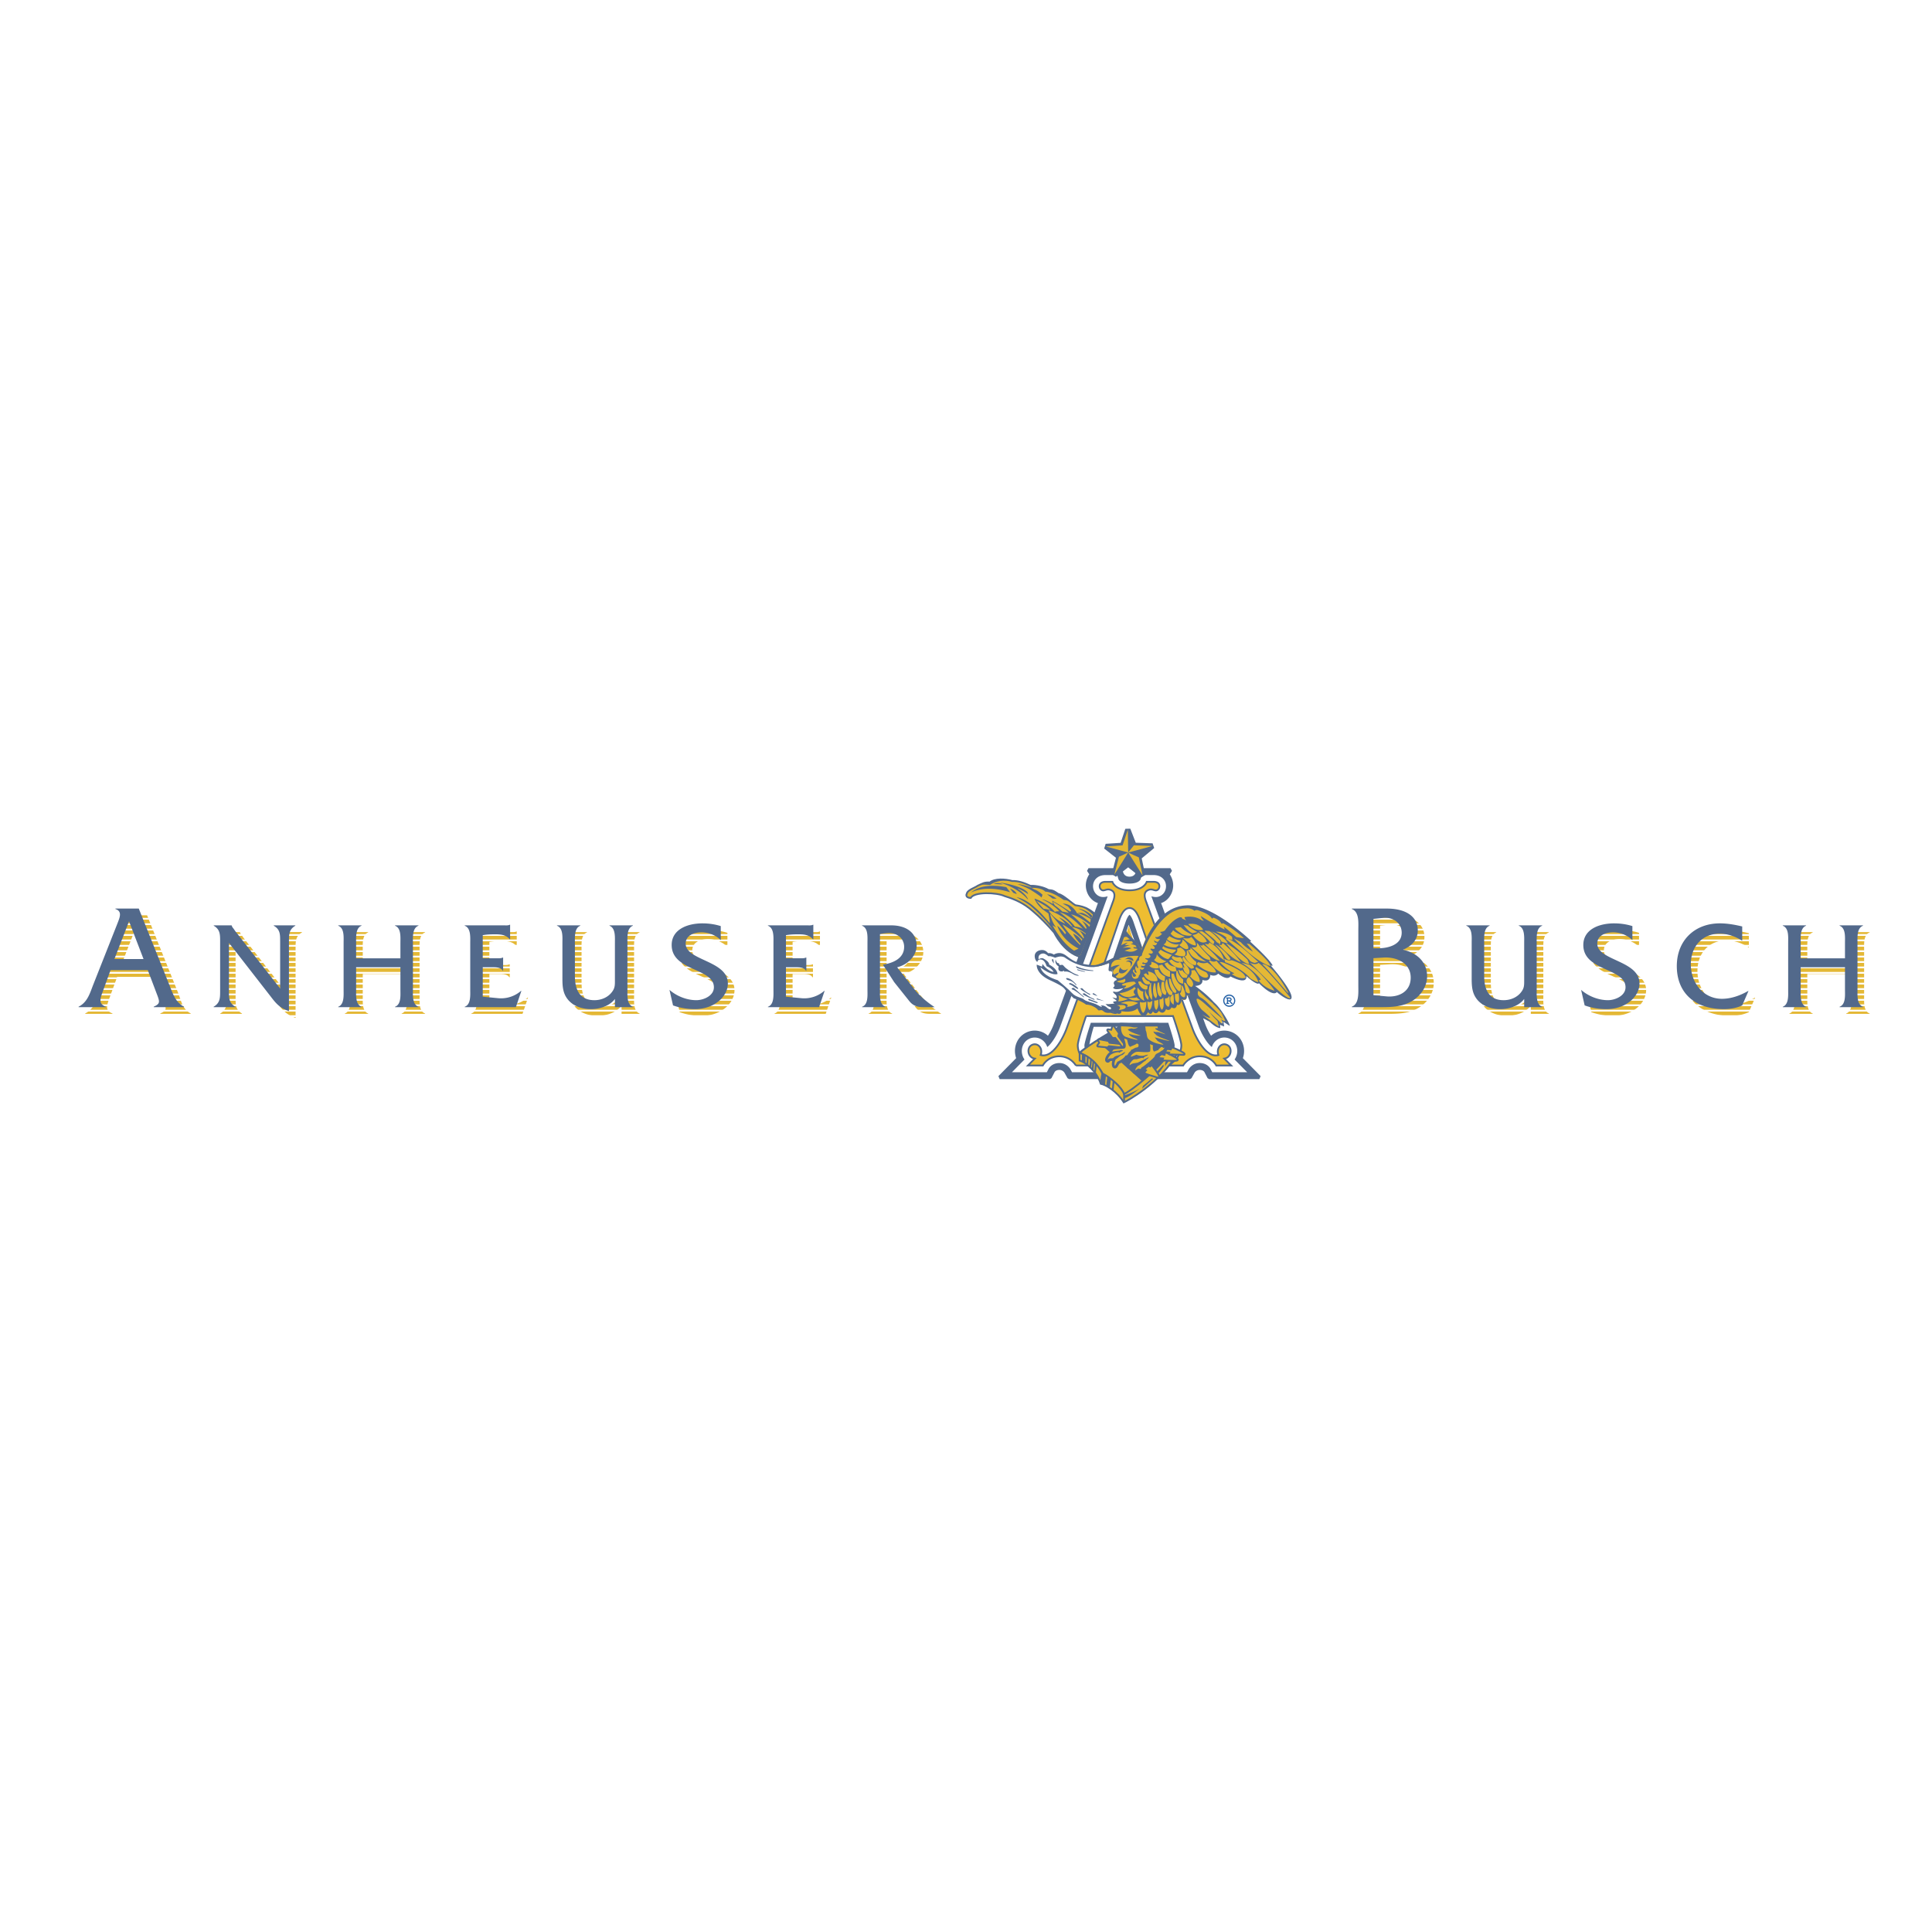 <svg xmlns="http://www.w3.org/2000/svg" width="2500" height="2500" viewBox="0 0 192.756 192.756"><path fill-rule="evenodd" clip-rule="evenodd" fill="#fff" d="M0 0h192.756v192.756H0V0z"/><path d="M11.691 97.461l-.768 2.109c-.31.836-.414 1.27.295 1.539v.045H8.504v-.045c.855-.434 1.107-1.271 1.431-2.123l2.464-6.233c.207-.537.487-1.165-.221-1.39v-.045h2.497l3.068 7.667c.34.852.44 1.689 1.281 2.123v.045H16v-.045c.723-.328.604-.492.207-1.539l-.796-2.109h-3.72v.001zm1.844-4.872l-1.46 3.768h2.907l-1.447-3.768zM23.505 99.541c0 .695-.012 1.191.637 1.576v.037h-2.167v-.037c.648-.385.648-.881.648-1.576v-4.947c0-.694 0-1.191-.637-1.563v-.037h1.953v.012a.764.764 0 0 0 .184.31l.171.248 4.481 5.73v-4.701c0-.694-.153-1.191-.802-1.563v-.037h2.154v.037c-.637.372-.637.869-.637 1.563v6.957c-.868-.297-1.249-.707-1.787-1.414l-4.199-5.394v4.799h.001zM36.193 97.174v2.244c0 .559-.073 1.463.539 1.699v.037h-2.326v-.037c.612-.236.538-1.141.538-1.699V94.73c0-.558.087-1.463-.538-1.699v-.037h2.326v.037c-.612.236-.539 1.141-.539 1.711v1.539h4.419v-1.539c0-.57.086-1.476-.538-1.711v-.037h2.338v.037c-.624.236-.551 1.141-.551 1.699v4.688c0 .559-.073 1.463.551 1.699v.037h-2.338v-.037c.625-.236.538-1.141.538-1.699v-2.244h-4.419zM48.825 100.111l1.556.15a3.027 3.027 0 0 0 2.265-.732h.036l-.551 1.625h-5.104v-.037c.624-.223.551-1.141.551-1.699v-4.675c0-.57.073-1.476-.551-1.711v-.037h3.917c.208 0 .417.025.575-.062h.037v1.451h-.037c-.379-.447-.882-.496-1.444-.496-.429 0-.858.013-1.25.086v2.308h1.457c.196 0 .392 0 .539-.074h.036v1.314h-.036c-.196-.361-.71-.348-1.089-.348h-.907v2.937zM62.013 100.336c-.539.719-1.543 1.018-2.399 1.018-.808 0-1.665-.262-2.215-.869-.649-.719-.625-1.549-.625-2.443V94.73c0-.558.085-1.463-.539-1.699v-.037h2.326v.037c-.612.236-.539 1.141-.539 1.699v3.311c0 1.65.686 2.418 1.947 2.418.686 0 1.383-.285 1.787-.867.27-.373.257-.682.257-1.129V94.73c0-.558.073-1.463-.539-1.699v-.037H63.8l.012.037c-.625.236-.55 1.141-.55 1.711v4.675c0 .559-.074 1.463.55 1.699v.037h-1.799v-.817zM72.572 94.47c-.477-.496-1.236-.781-1.921-.781-.698 0-1.579.273-1.579 1.129 0 1.699 4.21 1.675 4.21 3.968 0 1.326-1.371 2.568-3.28 2.568a6.27 6.27 0 0 1-2.191-.373l-.355-1.549c.723.631 1.727 1.027 2.681 1.027.698 0 1.751-.422 1.751-1.289 0-1.936-4.211-1.588-4.211-4.216 0-1.563 1.58-2.159 3.073-2.159.612 0 1.237.087 1.824.273v1.402h-.002zM79.077 100.111l1.554.15a3.025 3.025 0 0 0 2.265-.732h.037l-.551 1.625h-5.105v-.037c.624-.223.551-1.141.551-1.699v-4.675c0-.57.073-1.476-.551-1.711v-.037h3.917c.208 0 .416.025.576-.062h.037v1.451h-.037c-.38-.447-.881-.496-1.446-.496-.427 0-.855.013-1.247.086v2.308h1.457c.196 0 .392 0 .538-.074h.038v1.314h-.038c-.196-.361-.71-.348-1.09-.348h-.905v2.937zM89.583 92.994c1.64 0 2.534.868 2.534 1.997 0 1.091-.942 1.947-1.946 2.183l1.763 2.244c.514.645 1.285 1.289 1.982 1.736h-1.125c-.649 0-1.053-.162-1.42-.621l-1.494-1.871-1.126-1.748c.979-.15 2.118-.608 2.118-1.775 0-.893-.759-1.414-1.579-1.376a6.223 6.223 0 0 0-.833.099v5.556c0 .57-.074 1.477.551 1.699v.037H86.67v-.037c.625-.223.539-1.141.539-1.699v-4.675c0-.57.086-1.476-.539-1.711v-.037h2.913v-.001zM136.184 93.412c0-.672.104-1.764-.648-2.048v-.045h3.496c1.947 0 3.084.838 3.084 2.167 0 1.001-.635 1.569-1.475 1.943 1.326.284 2.404 1.181 2.404 2.645 0 1.152-.781 2.139-1.771 2.617-1.033.508-2.197.463-3.305.463h-2.434v-.045c.736-.283.648-1.375.648-2.062v-5.635h.001zm2.789 6.666c1.209.119 2.434-.449 2.434-1.869 0-1.449-1.387-2.076-2.686-2.002l-1.031.059v3.693l1.283.119zm-.797-4.798c.959 0 2.33-.328 2.33-1.554 0-1.031-.943-1.569-1.828-1.48l-.988.104v2.93h.486zM152.73 100.336c-.539.719-1.543 1.018-2.398 1.018-.809 0-1.666-.262-2.217-.869-.648-.719-.625-1.549-.625-2.443V94.73c0-.558.086-1.463-.537-1.699v-.037h2.324v.037c-.611.236-.537 1.141-.537 1.699v3.311c0 1.65.686 2.418 1.945 2.418.688 0 1.385-.285 1.787-.867.27-.373.258-.682.258-1.129V94.73c0-.558.074-1.463-.539-1.699v-.037h2.326l.012.037c-.623.236-.551 1.141-.551 1.711v4.675c0 .559-.072 1.463.551 1.699v.037h-1.799v-.817zM163.525 94.47c-.479-.496-1.236-.781-1.922-.781-.699 0-1.58.273-1.58 1.129 0 1.699 4.211 1.675 4.211 3.968 0 1.326-1.371 2.568-3.281 2.568a6.263 6.263 0 0 1-2.189-.373l-.355-1.549c.723.631 1.727 1.027 2.68 1.027.699 0 1.752-.422 1.752-1.289 0-1.936-4.211-1.588-4.211-4.216 0-1.563 1.578-2.159 3.072-2.159.611 0 1.236.087 1.824.273v1.402h-.001zM174.484 94.532c-.674-.434-1.457-.707-2.264-.707-1.689 0-2.865 1.253-2.865 3.05 0 1.824 1.225 3.449 3.109 3.449.918 0 1.836-.336 2.607-.783h.037l-.625 1.439c-.574.273-1.211.373-1.848.373-2.891 0-4.678-1.639-4.678-4.291 0-2.568 1.787-4.267 4.299-4.267.746 0 1.504.136 2.227.311v1.426h.001zM180.316 97.174v2.244c0 .559-.072 1.463.539 1.699v.037h-2.326v-.037c.611-.236.539-1.141.539-1.699V94.73c0-.558.086-1.463-.539-1.699v-.037h2.326v.037c-.611.236-.539 1.141-.539 1.711v1.539h4.42v-1.539c0-.57.086-1.476-.539-1.711v-.037h2.338v.037c-.623.236-.551 1.141-.551 1.699v4.688c0 .559-.072 1.463.551 1.699v.037h-2.338v-.037c.625-.236.539-1.141.539-1.699v-2.244h-4.42z" fill-rule="evenodd" clip-rule="evenodd" fill="#e4b835"/><path d="M2.834 91.664h187.087m-187.087.539h187.087m-187.087.54h187.087m-187.087.539h187.087m-187.087.54h187.087m-187.087.539h187.087M2.834 94.9h187.087m-187.087.539h187.087m-187.087.54h187.087m-187.087.539h187.087m-187.087.539h187.087m-187.087.541h187.087m-187.087.537h187.087m-187.087.541h187.087m-187.087.539h187.087m-187.087.539h187.087m-187.087.539h187.087m-187.087.539h187.087m-187.087.545h187.087" fill="none" stroke="#fff" stroke-width=".176" stroke-miterlimit="2.613"/><path d="M11.029 96.791l-.767 2.107c-.31.838-.414 1.271.295 1.541v.045H7.842v-.045c.855-.434 1.106-1.271 1.431-2.123l2.464-6.233c.206-.539.487-1.166-.222-1.39v-.045h2.332l3.068 7.668c.339.852.605 1.689 1.446 2.123v.045h-3.025v-.045c.722-.33.605-.494.207-1.541l-.797-2.107h-3.717zm1.845-4.873l-1.46 3.768h2.907l-1.447-3.768zM22.843 98.871c0 .695-.013 1.191.637 1.574v.039h-2.167v-.039c.649-.383.649-.879.649-1.574v-4.948c0-.694 0-1.19-.637-1.562v-.038h1.788v.013c.049.148.098.21.184.31l.171.248 4.481 5.729v-4.7c0-.694.012-1.19-.638-1.562v-.038h2.155v.038c-.637.372-.637.869-.637 1.562v6.958c-.869-.297-1.249-.707-1.787-1.414l-4.199-5.395v4.799zM35.531 96.503v2.245c0 .559-.074 1.463.539 1.697v.039h-2.326v-.039c.612-.234.538-1.139.538-1.697V94.06c0-.559.086-1.464-.538-1.699v-.038h2.326v.038c-.612.235-.539 1.141-.539 1.711v1.538h4.419v-1.538c0-.571.086-1.476-.538-1.711v-.038h2.338v.038c-.625.235-.552 1.141-.552 1.699v4.688c0 .559-.073 1.463.552 1.697v.039h-2.338v-.039c.624-.234.538-1.139.538-1.697v-2.245h-4.419zM48.163 99.441l1.555.15a3.035 3.035 0 0 0 2.265-.732h.036l-.55 1.625h-5.105v-.039c.625-.223.552-1.139.552-1.697v-4.676c0-.571.073-1.476-.552-1.711v-.038h3.917c.208 0 .417.025.576-.062h.037v1.451h-.037c-.379-.446-.882-.496-1.444-.496-.428 0-.857.013-1.249.086v2.307h1.457c.196 0 .393 0 .54-.074h.036v1.316h-.036c-.197-.361-.71-.349-1.09-.349h-.906v2.939h-.002zM61.352 99.666c-.54.719-1.543 1.016-2.4 1.016-.808 0-1.665-.26-2.216-.867-.648-.721-.624-1.551-.624-2.443V94.06c0-.559.085-1.464-.54-1.699v-.038h2.327v.038c-.613.235-.54 1.141-.54 1.699v3.311c0 1.648.686 2.418 1.947 2.418.686 0 1.383-.285 1.787-.869.27-.371.257-.68.257-1.127V94.06c0-.559.073-1.464-.54-1.699v-.038h2.326l.013.038c-.625.235-.551 1.141-.551 1.711v4.676c0 .559-.074 1.463.551 1.697v.039H61.35v-.818h.002zM71.91 93.799c-.477-.496-1.236-.781-1.921-.781-.698 0-1.579.272-1.579 1.129 0 1.699 4.21 1.674 4.21 3.968 0 1.326-1.371 2.566-3.28 2.566a6.278 6.278 0 0 1-2.192-.371l-.355-1.551c.723.633 1.726 1.029 2.681 1.029.698 0 1.751-.422 1.751-1.289 0-1.936-4.212-1.588-4.212-4.216 0-1.563 1.58-2.159 3.073-2.159.612 0 1.237.086 1.824.273v1.402zM78.415 99.441l1.554.15a3.037 3.037 0 0 0 2.266-.732h.037l-.551 1.625h-5.104v-.039c.624-.223.551-1.139.551-1.697v-4.676c0-.571.073-1.476-.551-1.711v-.038h3.917c.208 0 .416.025.576-.062h.036v1.451h-.036c-.381-.446-.882-.496-1.446-.496-.427 0-.856.013-1.248.086v2.307h1.457c.195 0 .391 0 .538-.074h.037v1.316h-.038c-.196-.361-.711-.349-1.09-.349h-.905v2.939zM88.921 92.323c1.64 0 2.534.868 2.534 1.997 0 1.091-.942 1.947-1.946 2.183l1.763 2.245c.514.645 1.285 1.289 1.982 1.736h-1.126c-.649 0-1.053-.162-1.42-.621l-1.494-1.873-1.126-1.748c.979-.148 2.118-.607 2.118-1.773 0-.893-.759-1.414-1.579-1.376a6.223 6.223 0 0 0-.833.099v5.557c0 .57-.073 1.475.551 1.697v.039h-2.337v-.039c.625-.223.539-1.139.539-1.697v-4.676c0-.571.086-1.476-.539-1.711v-.038h2.913v-.001zM135.521 92.741c0-.672.104-1.763-.648-2.048v-.045h3.496c1.947 0 3.084.837 3.084 2.167 0 1.001-.635 1.569-1.475 1.943 1.328.284 2.404 1.181 2.404 2.645 0 1.15-.781 2.137-1.771 2.615-1.031.51-2.197.465-3.305.465h-2.434v-.045c.738-.285.648-1.375.648-2.062v-5.635h.001zm2.79 6.667c1.211.119 2.434-.449 2.434-1.869 0-1.449-1.387-2.077-2.686-2.003l-1.031.06v3.693l1.283.119zm-.797-4.799c.959 0 2.332-.329 2.332-1.554 0-1.032-.945-1.57-1.83-1.48l-.988.105v2.929h.486zM152.068 99.666c-.539.719-1.543 1.016-2.398 1.016-.809 0-1.666-.26-2.217-.867-.648-.721-.623-1.551-.623-2.443V94.06c0-.559.084-1.464-.539-1.699v-.038h2.326v.038c-.613.235-.539 1.141-.539 1.699v3.311c0 1.648.686 2.418 1.945 2.418.688 0 1.385-.285 1.789-.869.27-.371.256-.68.256-1.127V94.06c0-.559.074-1.464-.539-1.699v-.038h2.326l.014.038c-.625.235-.553 1.141-.553 1.711v4.676c0 .559-.072 1.463.553 1.697v.039h-1.801v-.818zM162.863 93.799c-.479-.496-1.236-.781-1.922-.781-.699 0-1.58.272-1.58 1.129 0 1.699 4.211 1.674 4.211 3.968 0 1.326-1.369 2.566-3.279 2.566a6.264 6.264 0 0 1-2.191-.371l-.355-1.551c.723.633 1.727 1.029 2.682 1.029.697 0 1.75-.422 1.75-1.289 0-1.936-4.211-1.588-4.211-4.216 0-1.563 1.578-2.159 3.072-2.159.611 0 1.236.086 1.824.273v1.402h-.001zM173.822 93.861c-.674-.434-1.457-.708-2.264-.708-1.689 0-2.865 1.253-2.865 3.051 0 1.822 1.225 3.447 3.109 3.447.918 0 1.836-.334 2.607-.781h.037l-.625 1.439c-.574.273-1.211.371-1.848.371-2.891 0-4.678-1.637-4.678-4.291 0-2.566 1.787-4.266 4.299-4.266.746 0 1.504.136 2.227.31v1.428h.001zM179.654 96.503v2.245c0 .559-.072 1.463.539 1.697v.039h-2.326v-.039c.613-.234.539-1.139.539-1.697V94.06c0-.559.086-1.464-.539-1.699v-.038h2.326v.038c-.611.235-.539 1.141-.539 1.711v1.538h4.42v-1.538c0-.571.086-1.476-.539-1.711v-.038h2.34v.038c-.625.235-.553 1.141-.553 1.699v4.688c0 .559-.072 1.463.553 1.697v.039h-2.34v-.039c.625-.234.539-1.139.539-1.697v-2.245h-4.42z" fill-rule="evenodd" clip-rule="evenodd" fill="#52698b"/><path d="M116.189 102.271a14.4 14.4 0 0 1 .498 2.035c-.01.365-.355.775-.688.965l-2.213 1.256.246.961h4.691l.326-.586a.803.803 0 0 1 .639-.33c.438 0 .604.254.623.287l.324.629h5.012l-1.85-1.873c.053-.129.092-.264.117-.404.146-.807-.211-1.602-.889-1.979a1.772 1.772 0 0 0-2.217.381 5.712 5.712 0 0 1-.727-1.371l-4.469-12.263c.406-.078.688-.311.873-.539.379-.466.635-1.342.01-2.211l.287-.438h-3.236s-.012.849-.857.849c-.844 0-.855-.849-.855-.849H108.6l.287.438c-.623.869-.369 1.745.01 2.212.186.227.467.46.873.538l-4.467 12.262a5.8 5.8 0 0 1-.727 1.373 1.768 1.768 0 0 0-2.219-.381c-.676.377-1.033 1.172-.887 1.977.025.141.064.275.117.404l-1.85 1.875 5.012-.002.324-.627c.021-.035.186-.289.623-.289.391 0 .604.283.639.332l.326.584h4.691l.246-.959-2.213-1.258c-.334-.189-.881-.6-.889-.965.016-.15.182-1.062.496-2.035h7.197v.001zm-3.591-10.546c.203.594 1.271 3.404 2.555 7.144l-4.936-.039c1.283-3.74 2.179-6.511 2.381-7.105z" fill-rule="evenodd" clip-rule="evenodd" fill="#52698b" stroke="#52698b" stroke-width=".352" stroke-linecap="round" stroke-linejoin="bevel" stroke-miterlimit="2.613"/><path d="M115.105 98.863c-1.283-3.74-2.219-6.237-2.42-6.831l.008-.764c.045.033.223.19.424.799.043.133.887 2.592 2.506 7.309l-.518-.513z" fill-rule="evenodd" clip-rule="evenodd" fill="#52698b"/><path d="M116.557 102.041c.322.971.627 2.006.637 2.252 0 .584-.477 1.158-.947 1.426l-2.213 1.258 4.395-.002.191-.34c.004-.006.354-.576 1.07-.576.771 0 1.057.535 1.068.557l.186.359h3.482l-1.252-1.268a1.5 1.5 0 0 0 .244-.59c.105-.588-.148-1.164-.633-1.434a1.264 1.264 0 0 0-1.467.145c-.197.17-.338.389-.414.633-.484-.369-1.029-1.301-1.297-2.041l-4.734-12.998c.199.061.783.234 1.225-.308.252-.312.309-.791.135-1.164-.09-.194-.383-.645-1.152-.645h-1.158l-.139.446c-.029.056-.242.403-1.092.403-.848 0-1.061-.348-1.09-.403l-.137-.446h-1.16c-.77 0-1.062.451-1.152.646a1.14 1.14 0 0 0 .137 1.164c.439.542 1.021.368 1.223.308l-4.732 12.998c-.268.742-.812 1.672-1.297 2.041a1.398 1.398 0 0 0-.414-.633 1.274 1.274 0 0 0-1.467-.145c-.484.271-.74.848-.633 1.436.039.221.125.418.244.588l-1.252 1.27h3.482l.186-.361c.012-.021.297-.557 1.068-.557.717 0 1.066.57 1.07.576l.191.342h4.395l-2.215-1.258c-.469-.266-.945-.842-.947-1.426.012-.246.314-1.281.639-2.252h7.726v-.001zm-4.287-9.973c.199-.609.377-.767.424-.799.045.033.223.19.424.799.043.133.887 2.592 2.506 7.309h-5.859c1.618-4.717 2.46-7.176 2.505-7.309z" fill-rule="evenodd" clip-rule="evenodd" fill="#fff"/><path d="M108.357 101.371s-.828 2.387-.828 2.92c0 .871.643 1.648 1.287 2.014h-1.473a1.958 1.958 0 0 0-1.646-.918c-1.061 0-1.549.711-1.656.918h-1.48l.682-.689c-.699-.102-.846-1.051-.32-1.344.562-.312 1.164.27.906.988 1.303.371 2.375-2.057 2.572-2.607l4.637-12.682c.207-.524.225-.938-.127-1.135-.547-.306-.789.247-1.111-.148-.137-.167-.193-.71.506-.71h.674s.262.849 1.713.849c1.453 0 1.717-.849 1.717-.849h.672c.699 0 .643.542.506.711-.32.395-.564-.158-1.109.148-.352.197-.334.61-.127 1.135l4.637 12.682c.197.551 1.268 2.979 2.572 2.605-.258-.717.344-1.299.906-.986.523.291.377 1.242-.32 1.342l.682.691h-1.482c-.105-.207-.594-.918-1.654-.918-.934 0-1.498.65-1.646.918h-1.473c.645-.365 1.287-1.143 1.287-2.014 0-.533-.828-2.92-.828-2.92h-8.676v-.001zm8.198-1.324c-1.24-3.612-2.752-8.018-2.809-8.191-.221-.664-.549-1.263-1.053-1.263-.506 0-.834.599-1.053 1.263-.057.174-1.568 4.579-2.811 8.193l7.726-.002z" fill-rule="evenodd" clip-rule="evenodd" fill="#eebd31" stroke="#52698b" stroke-width=".176" stroke-miterlimit="2.613"/><path fill-rule="evenodd" clip-rule="evenodd" fill="#52698b" stroke="#52698b" stroke-width=".528" stroke-linecap="round" stroke-linejoin="bevel" stroke-miterlimit="2.613" d="M111.176 87.27l1.386-1.072L114 87.349l-.381-1.808 1.365-1.137-1.851-.067-.608-1.564-.525 1.569-1.672.11 1.309 1.026-.461 1.792z"/><path fill-rule="evenodd" clip-rule="evenodd" fill="#52698b" d="M111.176 87.27l1.386-1.072L114 87.349l-.381-1.808 1.365-1.137-1.851-.067-.608-1.564-.525 1.569-1.672.11 1.309 1.026-.461 1.792z"/><path fill-rule="evenodd" clip-rule="evenodd" fill="#e4b835" d="M111.176 87.27l1.383-2.215-.922.423-.461 1.792zM113.133 84.337l-.574.718 2.425-.651-1.851-.067z"/><path d="M113.619 85.541s-1.053-.464-1.061-.485L114 87.349l-.381-1.808zM112 84.342l-1.672.11 2.231.603-.034-2.282-.525 1.569zM112.617 92.365l.414 1.319-.703-.376.289-.943zM109.977 107.09c.863.426 1.936 1.398 2.166 2.059l-.018.834c-.711-1.125-1.803-1.756-2.303-1.854l.155-1.039z" fill-rule="evenodd" clip-rule="evenodd" fill="#e4b835"/><path d="M110.836 107.639a5.816 5.816 0 0 0-.355-.254l-.109.957c.111.059.227.127.348.207l.116-.91zM109.822 108.129c.115.021.262.074.428.152l.092-.986a4.058 4.058 0 0 0-.365-.205l-.155 1.039zM111.191 107.936c-.055-.049-.109-.098-.168-.145l-.092.908c.055.039.107.082.162.127l.098-.89z" fill-rule="evenodd" clip-rule="evenodd" fill="#52698b"/><path d="M109.822 108.129c-.402-1.264-1.514-2.146-2.109-2.322v-.777c.518.195 1.535.66 2.264 2.061l-.155 1.038z" fill-rule="evenodd" clip-rule="evenodd" fill="#e4b835"/><path d="M107.93 105.893c.113.053.236.125.363.213l.008-.805a4.42 4.42 0 0 0-.346-.172l-.025.764zM108.611 105.494a3.143 3.143 0 0 0-.172-.111l-.039.797.17.135.041-.821z" fill-rule="evenodd" clip-rule="evenodd" fill="#52698b"/><path d="M109.34 106.148l-.092.883m-.394-1.353l-.078.82m.314-.611l-.086.846" fill="none" stroke="#52698b" stroke-width=".176" stroke-linecap="round" stroke-linejoin="round" stroke-miterlimit="2.613"/><path d="M116.805 104.844c-1.072 1.777-4.066 4.09-4.662 4.305l-.018.834c.211-.092 3.559-1.818 5.381-4.941l-.701-.198z" fill-rule="evenodd" clip-rule="evenodd" fill="#e4b835"/><path d="M114.035 108.334c.518-.408.863-.729.863-.729l.172.027-1.121.992.086-.29zM115.473 106.875l.605-.67.029.176-.519.728-.115-.234zM116.365 105.826l-.115.205-.029.35.375-.496-.231-.059zM116.596 102.398l-4.852.002c-1.029.609-3.545 2.123-4.031 2.629.518.195 1.535.66 2.264 2.061.863.426 1.936 1.398 2.166 2.059.596-.215 3.842-2.855 4.914-4.633.061-.104.023-.225.043-.355-.063-.327-.268-1.032-.504-1.763z" fill-rule="evenodd" clip-rule="evenodd" fill="#52698b"/><path d="M109.49 103.875c-.264.168-.523.336-.758.492-.367.264-.787.57-.857.648.486.197 1.529.76 2.26 2.143.811.408 1.768 1.201 2.057 1.877.541-.207 1.145-.582 1.805-1.117l-4.507-4.043z" fill-rule="evenodd" clip-rule="evenodd" fill="#e4b835"/><path d="M111.721 102.426s-3.395 1.963-4.008 2.604v.777c.596.176 1.707 1.059 2.109 2.322.5.098 1.592.729 2.303 1.854.211-.092 3.559-1.818 5.381-4.941m-9.735.026c.518.195 1.477.621 2.205 2.021.863.426 1.936 1.398 2.166 2.059.596-.215 3.59-2.527 4.662-4.305m-6.827 2.247l-.154 1.039" fill="none" stroke="#52698b" stroke-width=".176" stroke-miterlimit="2.613"/><path d="M114.758 106.51l-.199-.107-.287.213.205.162a1.27 1.27 0 0 0-.201.227c.094.096 1.152.398 1.281.424.035-.152-.582-.941-.662-1.049l-.137.13z" fill-rule="evenodd" clip-rule="evenodd" fill="#52698b" stroke="#52698b" stroke-width=".352" stroke-linejoin="round" stroke-miterlimit="2.613"/><path d="M114.758 106.51l-.199-.107-.287.213.205.162a1.27 1.27 0 0 0-.201.227c.094.096 1.152.398 1.281.424.035-.152-.582-.941-.662-1.049l-.137.13z" fill-rule="evenodd" clip-rule="evenodd" fill="#e4b835"/><path d="M116.311 105.107a.883.883 0 0 1-.072.246l-.373-.1-.182.225.482.053-.084.189c.141.01 1.221.07 1.336 0-.104-.136-.951-.56-1.107-.613z" fill-rule="evenodd" clip-rule="evenodd" fill="#52698b" stroke="#52698b" stroke-width=".352" stroke-linejoin="round" stroke-miterlimit="2.613"/><path d="M116.311 105.107a.883.883 0 0 1-.072.246l-.373-.1-.182.225.482.053-.084.189c.141.01 1.221.07 1.336 0-.104-.136-.951-.56-1.107-.613z" fill-rule="evenodd" clip-rule="evenodd" fill="#e4b835"/><path fill-rule="evenodd" clip-rule="evenodd" fill="#52698b" stroke="#52698b" stroke-width=".352" stroke-linejoin="round" stroke-miterlimit="2.613" d="M112.34 104.309l-1.705-.182-.094-.18-.906-.174.129.276-.202.277.907.088.142-.131 1.694.178.035-.152zM115.09 104.756l1.699.18a2.385 2.385 0 0 0-.09.172l1.395.045c-.117-.121-.994-.529-1.135-.539a2.086 2.086 0 0 1-.094.182l-1.756-.188-.019.148z"/><path fill-rule="evenodd" clip-rule="evenodd" fill="#e4b835" d="M112.34 104.309l-1.705-.182-.094-.18-.906-.174.129.276-.202.277.907.088.142-.131 1.694.178.035-.152zM115.09 104.756l1.699.18a2.385 2.385 0 0 0-.09.172l1.395.045c-.117-.121-.994-.529-1.135-.539-.002.012-.045.09-.094.182l-1.756-.188-.019.148z"/><path fill-rule="evenodd" clip-rule="evenodd" fill="#52698b" stroke="#52698b" stroke-width=".352" stroke-linejoin="round" stroke-miterlimit="2.613" d="M112.082 104.477l-.004-.282-.609-.81.078-.283-.488-.684-.131.422-.373-.059.474.686h.289l.764 1.01z"/><path fill-rule="evenodd" clip-rule="evenodd" fill="#e4b835" d="M112.082 104.477l-.004-.282-.609-.81.078-.283-.488-.684-.131.422-.373-.059.474.686h.289l.764 1.01z"/><path d="M115.447 103.811c.08.107.555.287.635.424-.748-.088-1.262-.336-1.512-.58-.209-.229-.111-.574-.258-.846-.002-.148-.039-.291-.055-.395h1.248c-.059.082.092.174-.053.176-.053.002-.156-.023-.207.031.094.178.883.453 1.014.561.002.041-.646-.211-.686-.209-.244-.023-.275.029-.496-.076.041.178.117.201.236.311.131.23 1.133.529 1.391.646-.166.043-1.328-.342-1.496-.354l.239.311zM111.848 102.396c-.008.16-.045.867.486 1.057s1.531.436 1.041.189c0 0-.678-.205-.75-.496 0 0 .764.232 1.209.176 0 0-1.227-.367-1.314-.621 0 0 .336-.139.467-.08.129.059.473-.029.518-.131 0 0-.363.051-.506-.006-.145-.058-1.151-.088-1.151-.088z" fill-rule="evenodd" clip-rule="evenodd" fill="#52698b" stroke="#52698b" stroke-width=".704" stroke-linejoin="round" stroke-miterlimit="2.613"/><path d="M113.572 104.193c-.039-.066-.117-.08-.193-.064-.025.082-.482.227-.586.297-.006.014-.008.031-.012.047-.016-.037-.049-.076-.123-.107-.098-.135-.164-.48-.215-.652l-.277-.104c.014.047.023.094.031.143.111.312.205.752-.012.852-.244.072-1.045.018-1.146.172 0 .041-.105.131-.055.145.104-.043.648-.1.738-.115.125-.08.207-.004.322-.02a.278.278 0 0 1-.189.127c-.092.002-.115.166-.219.086-.092-.068-.605.078-.695.164-.18.029-.445.455-.418.592.088-.248.426-.113.555-.211.189-.236.486-.215.729-.344.154-.057.295-.209.449-.24-.037.139-.166.195-.24.293-.271.031-.473.311-.703.438-.088.178-.135.408-.119.51.041.197.021.215.277-.266.127-.07.627-.275.816-.617.154-.031.359-.104.459-.283.02-.062.098-.201.109-.307.111.002.242-.104.35-.154.102-.086.281-.033.371-.158a.33.33 0 0 0-.004-.224z" fill-rule="evenodd" clip-rule="evenodd" fill="#52698b" stroke="#52698b" stroke-width=".528" stroke-linejoin="round" stroke-miterlimit="2.613"/><path d="M113.572 104.193c-.039-.066-.117-.08-.193-.064-.025.082-.482.227-.586.297-.006.014-.008.031-.012.047-.016-.037-.049-.076-.123-.107-.098-.135-.164-.482-.215-.652l-.277-.104c.014.047.023.094.031.143.111.312.205.752-.012.852-.244.072-1.045.018-1.146.172 0 .041-.105.131-.055.145.104-.043.648-.1.738-.115.125-.08.207-.004.322-.02a.278.278 0 0 1-.189.127c-.092.002-.115.166-.219.086-.092-.068-.605.078-.695.164-.18.029-.445.455-.418.592.088-.248.426-.113.555-.211.189-.236.486-.215.729-.344.154-.057.295-.209.449-.24-.037.139-.166.195-.24.293-.271.031-.473.311-.703.438-.088.178-.135.408-.119.508.041.199.021.217.277-.264.127-.07.627-.275.816-.617.154-.031.359-.104.459-.283.02-.064.098-.201.109-.307.111.002.242-.104.35-.154.102-.086.281-.033.371-.158a.33.33 0 0 0-.004-.224z" fill-rule="evenodd" clip-rule="evenodd" fill="#e4b835"/><path d="M116.066 104.566c-.041-.094-.158-.119-.248-.09-.049.123-.23.127-.227.277l-.438.16c-.18-.129-.139-.438-.123-.623l-.297-.111c.033.15.059.375.02.699-.088.207-1.199.012-1.342.068-.129-.012-.629.293-.586.496l.59-.221c.014.072.469.174.777.086.115-.043.23-.08.359-.084-.125.182-.41.146-.484.381l-.064-.055c-.092-.039-.645.164-.67.137-.078-.041-.18.018-.258.031-.16.104-.439.475-.361.57.246-.248.574-.203.676-.246.078-.029.145.002.219-.072.334-.145.666-.342.998-.498-.035.178-.24.195-.316.361-.281.129-.496.436-.791.521-.012.084-.266.238-.209.457.172-.203.367-.238.406-.172.17.08.152-.193.295-.184.076-.029 1.172-.898 1.221-1.078.072-.289.371-.295.549-.449.088-.098.217-.113.307-.211.181-.263.122-.2-.003-.15z" fill-rule="evenodd" clip-rule="evenodd" fill="#52698b" stroke="#52698b" stroke-width=".704" stroke-linejoin="round" stroke-miterlimit="2.613"/><path d="M116.066 104.566c-.041-.094-.158-.119-.248-.09-.049.123-.23.127-.227.277l-.438.16c-.18-.129-.139-.438-.123-.623l-.297-.111c.033.15.059.375.02.699-.088.207-1.199.012-1.342.068-.129-.012-.629.293-.586.496l.59-.221c.014.072.469.174.777.086.115-.043.23-.08.359-.084-.125.182-.41.146-.484.381l-.064-.055c-.092-.039-.645.164-.67.137-.078-.041-.18.018-.258.031-.16.104-.439.475-.361.57.246-.248.574-.203.676-.246.078-.029.145.002.219-.072.334-.145.666-.342.998-.498-.035.178-.24.195-.316.361-.281.129-.496.436-.791.521-.012.084-.266.238-.209.457.172-.203.367-.238.406-.172.17.08.152-.193.295-.184.076-.029 1.172-.898 1.221-1.078.072-.289.371-.295.549-.449.088-.098.217-.113.307-.211.181-.263.122-.2-.003-.15zM115.447 103.811c.08.107.555.287.635.424-.748-.088-1.262-.336-1.512-.58-.209-.229-.111-.574-.258-.846-.002-.148-.039-.291-.055-.395h1.248c-.059.082.092.174-.053.176-.053.002-.156-.023-.207.031.094.178.883.453 1.014.561.002.041-.646-.211-.686-.209-.244-.023-.275.029-.496-.076.041.178.117.201.236.311.131.23 1.133.529 1.391.646-.166.043-1.328-.342-1.496-.354l.239.311zM111.848 102.396c-.008.16-.045.867.486 1.057s1.531.436 1.041.189c0 0-.678-.205-.75-.496 0 0 .764.232 1.209.176 0 0-1.227-.367-1.314-.621 0 0 .336-.139.467-.08.129.059.473-.029.518-.131 0 0-.363.051-.506-.006-.179-.072-1.151-.088-1.151-.088z" fill-rule="evenodd" clip-rule="evenodd" fill="#e4b835"/><path d="M112.16 109.303s1.094-.377 1.582-.729c0 0-1.064.875-1.523.992l-.059-.263z" fill-rule="evenodd" clip-rule="evenodd" fill="#52698b"/><path fill="none" stroke="#52698b" stroke-width=".176" stroke-miterlimit="2.613" d="M112.154 109.129l-.008.805"/><path d="M111.4 101.162s-.234.012-.467-.072c-.23-.084-.232-.006-.465-.041-.232-.037-.232-.053-.432-.199-.199-.145-.25-.004-.467-.057-.424-.574-1.217-.561-1.217-.561-.168-.176-1.078-.604-1.217-.623 0 0-.672-.643-.854-.867-.184-.225-.273-.367-1.521-.945-1.25-.576-1.344-1.318-1.324-1.555l.525.199.053-.268c.514.736 1.104.797 1.104.797-.209-.399-.688-.566-.688-.566-.105-.254-.223-.619-.564-.673-.34-.054-.377.26-.377.26-.076-.096-.229-.209-.254-.556s.23-.61.666-.648c.438-.039.662.312.662.312a.834.834 0 0 1 .574.138c.029 0 .57-.396 1.227.103.748.57 1.105.764 2.314.929 1.211.167 2.469-.596 2.863-.809l-.141 5.702z" fill-rule="evenodd" clip-rule="evenodd" fill="#52698b"/><path d="M111.457 100.793l-.262.129s-.178-.064-.447-.1c-.268-.037-.359-.008-.535-.133-.178-.125-.146-.186-.355-.219-.209-.035-.016.016-.369-.205-.355-.219-1.102-.324-1.338-.541-.234-.219-.803-.205-1.213-.662-.377-.418-1.408-1.264-1.408-1.264-1.666-.518-1.715-1.286-1.715-1.286 1.105.888 1.693.671 1.693.671-.02-.547-.828-.941-.828-.941.004-.273-.416-.524-.594-.619-.178-.094-.467.08-.467.08-.053-.365.115-.513.385-.568.27-.056.594.269.594.269.24-.055.67.151.67.151.182-.058.561-.23.945-.04.65.468 1.42.848 2.436.958 1.016.112 2.164-.441 2.707-.703l.049 2.362.662.498-.641.609.031 1.554z" fill-rule="evenodd" clip-rule="evenodd" fill="#fff"/><path d="M107.389 96.537c.637.332 1.686.338 1.686.338v-.061c-.732-.047-1.477-.288-1.713-.43l.027.153zM107.488 96.783c.148.062.627.162.627.162s.357.008.016-.059c-.344-.068-.67-.195-.67-.195l.027.092zM107.43 98.281c-.176-.201-.555-.662-.99-.701-.119.012-.076.119.057.182.135.064.449.041.83.502l.103.017zM107.557 98.588c-.129-.184-.617-.482-.766-.5-.15-.02-.184.102-.004.15.178.049.504.346.725.424.09.033.045-.074.045-.074zM107.018 98.729c.266.082.781.516.973.672.191.154.268.127.018-.076-.252-.201-.75-.682-.912-.777-.001-.001-.349.098-.079.181zM107.857 98.594c-.135.012-.018.137.203.277.223.141.562.346.65.377.09.031.047-.076.047-.076-.385-.174-.619-.391-.707-.498.001 0-.058-.092-.193-.08zM108.113 99.25c.236.143.756.379.994.477.238.094.002-.092.002-.092-.402-.129-.74-.424-.918-.533 0 0-.314.007-.078.148zM108.656 99.807c.119.033.564.193.699.242.133.047.238.02.121-.059-.119-.078-.639-.24-.816-.334-.09-.002-.123.119-.004.151zM109.541 99.734c.223.049.654.15.654.15a32 32 0 0 1-.742-.273s-.137.075.088.123zM109.488 99.385s-.117-.139-.309-.25c-.193-.109-.197.059-.092.09l.401.16zM107.639 97.348l-.094-.078c-.434-.104-1.006-.535-1.176-.664-.17-.131-.238-.251-.332-.32-.088-.064-.23.031-.314-.021-.086-.051-.061-.172-.061-.172s-.084.018-.152-.018c-.07-.035-.154-.194-.188-.349-.129.474.307.699.307.699-.102.32.033.467.23.492.195.025.271-.078.271-.078l.068.104c.23-.061.553.053.869.242.316.188.572.163.572.163zM104.979 95.702c-.09.092.092.353.205.431-.084-.147-.068-.3-.084-.362s-.077-.1-.121-.069z" fill-rule="evenodd" clip-rule="evenodd" fill="#52698b"/><path d="M108.615 90.733c-.377-.238-.84-.349-1.32-.418-.391-.213-1.236-1.045-1.701-1.117-.42-.274-.465-.363-.994-.405-.443-.261-1.188-.441-1.801-.42-.549-.256-1.17-.497-1.814-.478-.723-.198-1.734-.253-2.221.152-.572-.033-.732.103-1.225.327-.234.179-.993.414-1.07.752-.19.356.158.467.38.461.36-.637 2.59-.555 3.368-.188 1.098.34 1.928.723 2.791 1.473.75.622 1.555 1.466 2.17 2.176 0 0 .932 2 2.643 2.434l1.562-4.235c-.299-.163-.467-.364-.768-.514z" fill-rule="evenodd" clip-rule="evenodd" fill="#e4b835" stroke="#52698b" stroke-width=".176" stroke-miterlimit="2.613"/><path d="M102.926 88.573s-.93-.361-1.402-.361c0 0 .889.322 1.25.535 0 0 1.053.648 1.137.802l.102-.274s-.34-.378-.848-.549l-.238-.144s.949-.062 1.373.383c0 0 .574-.068 1.828.824 0 0 .277.003.611.154-.387-.305-.83-.651-1.123-.695-.42-.274-.465-.362-.994-.406-.443-.26-1.188-.441-1.801-.419l-.045-.019.15.169zM98.785 88.294c.486-.405 1.498-.548 2.221-.35-.723-.198-1.734-.253-2.221.152-.572-.034-.734.103-1.225.327.491-.223.653-.162 1.225-.129z" fill-rule="evenodd" clip-rule="evenodd" fill="#52698b"/><path d="M99.133 88.193l.92.049c-.266-.171-.703-.171-.92-.049z" fill-rule="evenodd" clip-rule="evenodd" fill="#52698b"/><path d="M102.508 89.017c-.508-.583-2.395-.954-2.75-.954 1.777.48 2.691 1.571 2.691 1.571l.127.126c-.127-.454-.787-.922-1.004-1.071-.283-.197.803.321 1.012.541l-.076-.213zM105.416 89.668a1.904 1.904 0 0 0-.947-.445l.557.428.39.017z" fill-rule="evenodd" clip-rule="evenodd" fill="#52698b"/><path d="M101.094 89.076l.338.123s-.049-.318-.654-.539l.316.416zM96.865 89.051c1.602-.767 3.491-.153 3.913-.033l-.373-.503c-2.337-.443-3.235.296-3.54.536zM108.637 90.783a2.513 2.513 0 0 0-.699-.292c.311.133.691.358 1.084.756 0 0-.016.292-.17.377 0 0-.473-.446-.912-.549 0 0-.238-.017-.492.034.236-.019 1.158.412 1.375.614l-.055.312s-1.012-.816-1.32-.926c0 0-.449-.955-1.418-.955l.533.294s.225.284.309.404c0 0-.066.103-.135.086 0 0-.914-.628-1.76-1.081l.049.085s1.262.721 1.617 1.149c0 0-.381-.12-.65-.137 0 0-.289-.3-.746-.619-.1-.131-.195-.353-.27-.478l.074.347a4.56 4.56 0 0 0-.867-.435l-.258-.049s.975.36 1.77 1.2c0 0-.363-.018-.447.069 0 0-.611-.841-2.033-1.338l.035.137.023.011c.225.513.754.932.754.932l.576.411s.15.739.133.962c0 0-.928-1.115-1.42-1.51 0 0-.947-.927-1.895-1.08 0 0 1.199.66 1.467.93 0 0 1.479 1.264 2.172 2.361 0 0 .982 2.178 2.709 2.572l1.594-4.106c.014.007.027.016.043.023l-1.564 4.236 1.564-4.236c-.303-.161-.469-.362-.77-.511zm-.569 1.917c-.234-.202-.832-.256-.832-.256-.254-.422-1.383-1.347-1.527-1.439 1.178.311 2.359 1.695 2.359 1.695zm-3.939-2.022a20.809 20.809 0 0 1-.742-.818c.334.177 1.191.645 1.408.933 0-.001-.459-.128-.666-.115zm.494.153c.254.037 1.137.437 1.645.84.508.404.742.789.742.789l-.18-.075c-.291-.368-.896-.76-1.188-.858.42.339.602.586.645.648l-.436-.228c-.398-.129-1.138-.86-1.228-1.116zm2.549 4.016s-1.027-.512-2.168-2.53l.381.213c-.363-.386-.604-1.169-.604-1.37.234.275 1.213 1.395 1.574 1.908l-.09.147s-.453-.624-.779-.844c0 0 .381 1.321 1.994 2.201l.125.074-.433.201zm.75-.976c-.285-.462-.615-.605-.85-.726.146.427.605.909.723 1.026l-.045.107s-1.223-1.178-1.746-2.042c.234.078 1.436.903 1.977 1.492l-.059.143zm.371-.648c-.092-.143-.432-.304-.617-.397.305.309.43.602.469.712l-.053.11c-.109-.22-1.016-1.082-1.178-1.155.76.092 1.416.653 1.416.653l-.037.077zm.375-.736l.002-.004c-.123-.22-.51-.514-.729-.613.271.274.424.596.492.766h-.143c-.109-.221-1.275-1.326-1.439-1.399.76.092 1.91 1.05 1.91 1.05l-.093.2z" fill-rule="evenodd" clip-rule="evenodd" fill="#52698b"/><path d="M107.578 90.644c1.066.441 1.273.979 1.273.979l.133-.232c-.291-.392-1.138-.747-1.406-.747z" fill-rule="evenodd" clip-rule="evenodd" fill="#52698b"/><path d="M119.219 98.289c.854-.051.709-.594.709-.594.828.271.779-.494.779-.494.512.223.779-.123.779-.123.951.766 1.195.271 1.195.271 1.803.914 1.561-.049 1.561-.049 1.145 1.037 1.369.676 1.369.676 1.486 1.48 1.754.863 1.754.863.244.246 1.545 1.352 1.398.512s-2.09-2.969-2.09-2.969c.123 0 .176-.071.15-.12-.312-.633-2.219-2.209-2.219-2.209l.123-.049c-.195-.172-3.82-3.556-6.307-3.556-3.121 0-4.355 3.812-4.525 4.232-.016.038.074.153.043.223-.15-.248-.377-.673-.871-1.159-.541-.531-.703-.854-.703-.854l-.322.909-.258.748-.756 1.101c-.139.068-.207.194-.309.252-.309.114-1.074.459-1.424.538-.125.027.707-.033 1.408-.436.215-.124-.066.533 0 .682.064.148.172.047.303.211.129.164-.152.357.012.473.162.115.764.42.475.492-.27.07-.285.295-.236.395.049.098.08.098.031.213-.047.115-.207.002.004.133.211.133.859-.066.859-.066s-.195.346-.473.443c-.25.092-.479-.008-.479-.008s-.098.051.072.197c.17.148.227.182.252.379.023.197-.422-.008-.422-.008.121.174.486.322.389.371s-.316.023-.316.098.146.148.146.148l-.438.051c-.383.041-.473-.033-.473-.033.17.174.18.205.277.254.098.051.219.051.268.148.049.1-.025.434-.391.111-.365-.32-.633-.172-.633-.172.195.049.098.123.098.123-.424-.236-1.508-.666-1.508-.666.197.246.855.523 1.002.621.146.1.803.092.803.092.463.322.824.262.824.262.902.518.828-.051.828-.051 1.146.223 1.584-.271 1.584-.271.533 1.459.951.297.951.297.293.418.561 0 .561 0 .316.443.586-.051.586-.051.486.494.705-.172.705-.172.342.271.537-.174.537-.174.488.297.537-.271.537-.271.365.223.463-.518.463-.518.635.221.486-.42.486-.42.195.148.488-.188.488-.188l.344-.838z" fill-rule="evenodd" clip-rule="evenodd" fill="#e4b835"/><path d="M119.473 98.697s1.861 1.451 2.426 2.373c.562.922.52 1.01.52 1.01l-.52-.219.043.438-.391-.307v.482l-1.775-1.096-.605-1.58.302-1.101z" fill-rule="evenodd" clip-rule="evenodd" fill="#e4b835"/><path d="M113.072 95.904c.043-.336-.311-.425-.531-.38l-.354.202c.42-.158.885.178.885.178z" fill-rule="evenodd" clip-rule="evenodd" fill="#52698b"/><path d="M112.652 95.815c-.178 0-.332.134-.332.134.729-.112.441.537.441.537.444-.56.046-.671-.109-.671zM112.541 96.643c-.418.359-.816-.045-.75-.156-.045.067-.375.582.066.627s.684-.471.684-.471z" fill-rule="evenodd" clip-rule="evenodd" fill="#52698b"/><path d="M128.85 99.377c-.148-.854-2.057-3.037-2.057-3.037.123 0 .199.025.174-.025-.316-.643-2.254-2.384-2.254-2.384l.123-.05c-.197-.176-3.766-3.556-6.291-3.556-3.172 0-4.426 3.874-4.6 4.3-.016.04-.043.097-.072.167-.154-.251-.383-.684-.887-1.178-.551-.54-.715-.868-.715-.868l-.326.924s.389-.403.613-.073l.17.105-.686.177.893.032.121.191-.242.069.465.139.121.192h-.328l.035.104.396.07s-.242.313-.811.279l-.498-.105.689-.237-.207-.076s-.414-.018-.689.035c0 0 .609-.247.779-.282l-.555.003.311-.262s-.551.157-.84.397l-.594 1.125c-.141.069-.385.191-.488.249-.314.118-1.094.467-1.449.547-.057.013-.252.125-.016.117.283-.011 1.039-.157 1.426-.379.219-.126-.012.584.055.736.066.15.197-.018.33.15.133.166-.1.367.066.484.164.117.668.262.373.338-.275.068-.291.299-.24.398.049.1.082.1.031.217-.049.117-.23.102-.016.234.215.135.924-.049.924-.049s-.23.232-.512.334c-.254.092-.486-.01-.486-.01s-.1.051.074.201.23.184.256.385-.43-.008-.43-.008c.125.176.496.326.396.377-.1.049-.322.025-.322.1 0 .076.148.15.148.15l-.445.051c-.387.043-.48-.031-.48-.031.174.176.184.207.283.258.098.049.223.049.271.15.049.1-.025.301-.396-.025s-.643-.176-.643-.176c.197.051.098.125.098.125-.43-.24-1.654-.617-1.654-.617.199.252.992.611 1.141.711.148.102.83.211.83.211.471.326.824.146.824.146.916.527.842-.049.842-.049 1.164.225 1.609-.277 1.609-.277.543 1.484 1.055.385 1.055.385.299.426.482-.084.482-.084.322.453.594-.049.594-.049.496.502.719-.176.719-.176.346.275.545-.176.545-.176.496.301.545-.275.545-.275.371.225.471-.527.471-.527.645.225.494-.428.494-.428.199.152.496-.049.496-.049.197.861.633 2.334.633 2.334.07.006.33-.037.439.008a.131.131 0 0 1-.096.01l.072.059s.051-.006.104-.033c.111.049.229.107.328.16.051.035.1.062.145.074a.786.786 0 0 0 .143.068c.695.717 1.102.666 1.102.666l-.051-.33.412.174c.018-.123-.068-.471-.068-.471l.635.408c-.008-.049.018.055 0 0 .066-.143-.875-1.752-1.512-2.295a.984.984 0 0 0-.086-.082l.008.01c-.77-.871-1.859-1.613-1.859-1.613.867-.051.719-.602.719-.602.842.275.793-.504.793-.504.52.227.793-.125.793-.125.965.777 1.213.277 1.213.277 1.834.928 1.586-.051 1.586-.051 1.164 1.053 1.262.729 1.262.729 1.512 1.504 1.785.877 1.785.877.246.257 1.609 1.26 1.461.407zm-8.186 2.394l.002-.002.01.008-.012-.006zm.996.303c-.002-.008-.004-.018-.008-.025 0 0 .061.049.131.1a18.446 18.446 0 0 1-.123-.075zm.313.18l.012-.002v.008l-.012-.006zm-2.563-2.602c.125-.074.521.252.719.426 1.318 1.17 1.855 1.588 1.855 1.588-.074-.201-1.402-1.504-1.402-1.504-.566-.574-.727-.586-.869-.691-.379-.279-.137-.627-.137-.627.549.516 1.084.977 1.453 1.285l.004.039c.162.145.508.477.809.871.184.326.336.664.402.811-.129.035-.301-.076-.416-.154 0 0 .062.105.105.209l.047.225-.021-.055.002.016c-.002 0-.002.002-.002.004-.035.01-.092-.008-.154-.037-.15-.184-1.127-1.01-1.367-1.381l-.059-.102c.043.062.514.762 1.096 1.291 0 .021.004.051.004.051s.014.025.031.062l-.023-.016s.111.412.07.436l-1.625-1.189c1.553.852.396-.125.049-.402-.346-.277-.694-1.079-.571-1.156zm9.1-.658v.104s-2.125-2.488-2.459-2.779c-.332-.291.338-.002.338-.002.172.126.998.621 2.121 2.677zm-3.848-4.806c.645.548 2.004 1.742 2.088 2.193-1.418-.372-3.512-2.578-3.641-2.761l.695.392c.412.495 1.191.933 1.191.933-.076-.157-.617-.809-.617-.809l.284.052zm-9.039 2.132l.33-.078c.191.312.559.566.791.666l-.02.566c-.908-.156-1.042-.9-1.101-1.154zm.826 1.416c.102 1.004.541 1.252.541 1.252l-.064.312-.271-.051c-.555-.719-.398-1.266-.283-1.527l.077.014zm-1.599-1.779c.896.197.762.631.762.631l-.27.032c-.418-.02-.541-.128-.68-.275.332-.085.188-.388.188-.388zm1.525-2.182c.656.607 1.236.431 1.236.431-.02.176-.289.313-.289.313-.678.039-1.082-.196-1.238-.293.311-.119.291-.451.291-.451zm6.115.301c-.154.044-.621-.135-.621-.135-.176-.383-.834-.945-1.076-1.035 1.209.427 1.609 1.012 1.697 1.17zm-1.197-1.123c.213 0 1.084.039 1.627.509l.037.333-.521-.176c-.155-.138-.332-.334-1.143-.666zm.477.959l-.039.294-.35-.216c-.289-.43-1.262-1.002-1.158-1.136l.424.04c.523.274 1.123 1.018 1.123 1.018zm-.612.041l-.098.274-.309-.215c-.135-.254-.967-.94-1.141-1.078l.311-.02c.538.296 1.073.889 1.237 1.039zm-3.998 1.267c.387-.176.289-.509.289-.587l.33-.098c.754.431.426.841.426.841-.445.118-1.045-.156-1.045-.156zm.879.735c-.656.079-1.023-.195-1.139-.43l.115-.157c.328.235.734.117.734.117.233.157.29.47.29.47zm-.387-1.673c.115-.079.348-.216.328-.548 0 0 .6.411.58.88.001 0-.154.333-.908-.332zm.369-.702c.754.156.812-.117.812-.117.541.509.482.861.482.861-.481.039-1.176-.607-1.294-.744zm.958-.292c.135-.02.445-.059.562-.254 0 0 .676.391.869.92-.232.078-.639.319-1.431-.666zm-.432-1.094c.309-.04 1.082-.118 1.488.567-.773.177-1.334-.371-1.488-.567zm.918.797l-.502.117c-.348-.137-.773-.666-.869-.822l.404.078c.213.235.967.627.967.627zm-.535.257l-.135.099c-.406.059-.869-.138-.869-.138-.252-.195-.678-.431-.695-.626l.58-.079c.423.47 1.119.744 1.119.744zm-.711.204l-.482.137c-.521.019-.793-.255-.947-.451.117-.109.193-.235.252-.333.347.334 1.177.647 1.177.647zm-.403.344l-.078.157c-.676.196-1.139-.04-1.314-.274l.252-.274c.717.43 1.14.391 1.14.391zm-.484.959c-.076.273-.424.352-.424.352-.523-.157-.93-.43-.969-.548.098-.02.098-.156.098-.156.445.332 1.295.352 1.295.352zm-.412.535l-.359.403c-.398-.038-.873-.423-.986-.711l.229-.23c.282.23 1.022.48 1.116.538zm-.545.614s-.684.481-1.234-.134a.697.697 0 0 0 .268-.577c-.001 0 .263.519.966.711zm-.813.852c.096.352.502.586.676.666l-.039.469c-.578-.078-1.023-.725-1.004-1.154l.367.019zm.618-.619l.311-.119c.135.334.619.412.791.451l.098.41c-.716.256-1.122-.567-1.2-.742zm.459-.277l.252-.137c.578.529.83.254.83.254.328.313.27.588.27.588-.753.119-1.255-.509-1.352-.705zm.773.988l.076.025c.064.457.555.848.555.848v.412c-.773-.014-.748-1.168-.631-1.285zm.166-.098l.246.119.141-.092c.064.234.529.508.529.508l-.092.275-.373-.014c-.269-.169-.424-.612-.451-.796zm.449-.262l.154.078-.154-.432.115-.039c.863.771.412 1.148.412 1.148-.437-.167-.488-.573-.527-.755zm-.064-.87l.129-.196c.129.196.426.653.914.862 0 0 .129.182.117.261-.014.079-.271.104-.271.104s-.606-.313-.889-1.031zm.232-.232c.051.013.154.013.193-.104.037-.117.012-.392.012-.392l.104-.091c.219.757.824 1.149.824 1.149.092.222-.051.352-.051.352-.67-.039-1.017-.757-1.082-.914zm.649-.1c-.158-.219-.148-.235-.309-.509l.229-.023.018-.216c.137.196.469.41.766.827.463.391.805.585.805.585s-1.134-.146-1.509-.664zm.916.008c-.08-.083-.787-.655-.871-.784 0 0 .387.059.484-.059.076-.117.068-.207.02-.411l.193.196c.096.177.309.451 1.102 1.253l.096.274c-.001.001-.489.073-1.024-.469zm.455-1.149c.158.047.465.138.406-.117 1.064.471 1.449 1.462 1.518 1.787-.696-.523-1.77-1.383-1.924-1.67zm-.488.158c.107.032.318.094.277-.081.715.453 1.354 1.238 1.711 1.629-.783-.039-1.883-1.351-1.988-1.548zm1.496-.076c.287.079 1.26.861 1.547 1.467 0 0-.172.274-.516-.199 0 0-.492-.746-1.031-1.268zm.386-.004c.406.216.281-.186.406-.117a11.137 11.137 0 0 1 1.783 1.875c-.825-.247-2.04-1.518-2.189-1.758zm.692-.146c1.109.626 2.166 1.671 2.166 1.671l.168.418c-.74.029-2.155-1.828-2.334-2.089zm.041-.356l-.025-.157c1.393.575 2.711 1.999 3.219 2.395l-.332.111c-.297-.039-.465-.182-.465-.182-.309-.405-2.165-2.01-2.397-2.167zm-8.389 1.448s1.619-4.534 4.311-4.534c0 0 .512-.1.908.235 0 0 .133-.117.348-.05s1.154.368 1.402.836l.133-.101s.611.167.826.619l.148-.067s1.105.569 2.08 1.506l-.76-.118s-.941-.819-1.254-1.037c0 0 .082.184.082.284 0 0-1.52-.786-2.379-1.354 0 0 .051.251.33.484l-.23-.049s-.66-.535-1.717-.317c0 0 .008.18.172.313l-.395-.157s-.01-.275-.422-.075c-.412.201-.826.553-1.322 1.255 0 0-.279.167-.445.117l.018.134s.213.034.098.134c-.115.101-.379.348-.627.248.033.251.363.238.496.205l-.215.268c-.115.083-.42-.141-.42-.141l.072.174c.115.134.266.067.266.067l-.084.201c-.1.134-.408.011-.408.011.166.167.254.253.242.331-.025.164-.379.043-.379.043l-.049.067c.082.151.281.201.23.351-.049.151-.363.067-.363.067l-.064.083c.098.017.312.201.131.334-.182.134-.396.051-.396.051l-.066.066.281.15-.051.168c-.213.217-.443.034-.443.034l-.084.1c.033.117.33.084.33.084l-.049.133c-.197.135-.363 0-.363 0l-.033.135c.016.117.33.084.33.084l-.049.1c-.15.186-.266.084-.396.033.133.533-.1.652-.1.652 0 .117-.064.332-.379.332-.312 0-.348-.398-.299-.531.051-.135-.01.496.334.287.266-.16-.549-.471-.119-.705.018.117-.002.426.266.316 0 0-.314-.435-.066-.652 0 0 .041.291.23.168 0 0-.363-.619.066-.737 0 0-.066-.384.215-.417-.001 0 .081-.068.081-.218zm1.002 4.089l-.014.51c-.682-.615-.08-1.977-.088-1.658-.027.808.102 1.148.102 1.148zm-1.019-1.717l.174-.078c.213.332.385.432.541.432l.135.254c-.659.292-.813-.45-.85-.608zm-.401 1.008c.258.424.529.365.529.365-.078.412.115.939.115.939-.908-.39-.702-1.402-.644-1.304zm.233 1.226s-.488.115-.828 0l-.424-.205c.143-.035.77.029.877-.078 0 0 .234.213.375.283zm-.196-1.843l.232-.021c.213.354.695.451.695.451l-.037.334c-.523.175-.929-.589-.89-.764zm-2.226-.463c-.072-.072.145-.189.145-.189 0-.088.176-.236.176-.236-.139-.016-.365.107-.523.191-.131-.18-.16-.355-.189-.586-.086.174.088.395.088.395-.045-.367.682-.75.682-.75-.238-.061-.73.1-.871.221-.021-.307.133-.545.262-.601.082-.184.785-.193.785-.193s-.203-.091-.291-.089l.381-.099s.961-.23 1.598-.153c-.463.895-1.256 2.208-1.863 2.208-.199-.002-.261.012-.38-.119zm.068.449c.16-.072.689-.16.795-.268 0 0 .195.143-.07.375 0 0-.371.09-.725-.107zm.512.311c.158-.145.865-.305 1.254-.287l.16.16s-.602.447-1.025.502c-.426.053.035-.107.035-.232s-.354.071-.424-.143zm1.095.384l.158-.143.143.16s-.248.18-.213.359c.035.178.178.268.178.268s-.885.592-1.609-.178c.265.001.814-.126 1.343-.466zm-1.423.682c.125.07.412.262.572.279l.367.111s-.711.275-.979.203c.09-.122.094-.326.04-.593zm.015 1.48s.387-.373-.199-.469c0 0 .74-.111.861.059.239.336-.662.41-.662.41zm1.455-.459s-.406.16-.654.125c0 0 .176-.107.035-.215s-.564-.125-.654-.143c.248-.072.918-.381 1.764-.008l-.491.241zm.994.745c-.148-.051-.346-.547-.334-1.107.074.088.49.088.639-.025.012.149.002.858-.305 1.132zm.231-2.286c0 .35.295.672.295.672l-.025.299c-.516-.299-.27-1.182-.27-.971zm.406 2.002c-.232-.188-.232-.771-.209-.883.186.225.479-.061.479-.061-.012.759-.27.944-.27.944zm-.588-3.566l.232-.117c.115.176.25.195.25.195.02-.137-.076-.371-.076-.371 1.023.156.967.939.967.939-.947.215-1.295-.49-1.373-.646zm1.065.863l.104.064c-.014.393.168 1.176.168 1.176l-.104.287c-.465-.261-.297-1.357-.168-1.527zm.179 2.686s-.26-.152-.186-.947c.037.023.27.012.381-.088.001 0 .112.773-.195 1.035zm.165-2.74l.129.027c-.025.34.283 1.109.283 1.109l-.104.312c-.514-.169-.385-1.292-.308-1.448zm.4 2.72s-.295-.199-.234-1.043c.074.037.283 0 .369-.201.011.162.158 1.045-.135 1.244zm.023-2.806l.207.039c-.025.404.129.914.232.992l-.078.301c-.63-.078-.45-1.202-.361-1.332zm.637 2.511s-.404-.064-.344-.836c.055-.014.285.061.43-.287 0 0 .135.949-.086 1.123zm.502-.209c-.469-.324-.295-.795-.295-.795l.271-.248c.112.67.024 1.043.024 1.043zm.018-1.224c-.451-.482-.504-1.238-.465-1.41l.168.092c.064.418.555 1.15.555 1.15.05.365-.258.168-.258.168zm.431 1.047c-.381-.1-.309-.795-.283-.932.219.137.334-.078.334-.078.147.931-.051 1.01-.051 1.01zm-.013-1.25c-.643-.652-.682-1.516-.631-1.684l.232.039c.076.365.406 1.037.727 1.115l-.057.49c-.09.235-.271.04-.271.04zm.623.697c-.355-.049-.418-.41-.418-.41.172-.061.172-.596.135-.732l.111-.025c.515 1.069.172 1.167.172 1.167zm.547-.406c-.281.049-.404-.225-.404-.225.014-.186-.172-.783-.172-.846l.186.051c.55.783.39 1.02.39 1.02zm.177-.62a.785.785 0 0 1-.455-.436c-.121-.396.221-.559.221-.559.752.759.234.995.234.995zm.826-.509c-.465.023-.859-.439-.971-.562.246-.236.135-.586.135-.586l.332-.037c.614.757.504 1.185.504 1.185zm.659-.432c-.736.049-.99-.814-1.088-.938l.086-.125c.221.187 1.002.534 1.002.534.406.484 0 .529 0 .529zm.949-.521c-.91.07-1.668-.646-1.84-.77-.137-.1.098-.262.098-.262.502.224.896.049.896.049.969.672.846.983.846.983zm1.396.179c-1.18.061-1.916-1.133-2.088-1.318l.1-.075c.416.274.662.05.662.05a3.65 3.65 0 0 0 1.387 1.156l-.061.187zm1.541.362c-.602.188-1.363-.385-1.363-.385.148.012.27-.088.27-.088-.502-.148-1.275-.895-1.459-1.106.307-.012.662.186.662.186 2.16.92 1.89 1.393 1.89 1.393zm.516.064c-.811-.957-2.279-1.557-2.514-1.619l-.107-.365c.467.298.688.162.748.162 2.365.762 2.656 2.174 2.656 2.174-.158.039-.783-.352-.783-.352zm.81.191s.252-.037.207-.104c-.379-.57-1.617-1.528-1.951-1.668l.811.205s.568.332 1.07.852c.574.594 1.426 1.561 1.449 1.758-.222-.113-.945-.25-1.586-1.043zm3.073 1.778c-.746-.16-3.447-3.176-3.984-3.559.682.338.9.029.9.029.725.461 3.193 3.49 3.193 3.49l-.109.04z" fill-rule="evenodd" clip-rule="evenodd" fill="#52698b"/><path d="M123.242 99.838a.612.612 0 0 1-.299.526.588.588 0 0 1-.602.004.619.619 0 0 1-.223-.833.598.598 0 0 1 1.046.002.609.609 0 0 1 .078.301zm-.115 0a.477.477 0 0 0-.242-.424.47.47 0 0 0-.242-.066.466.466 0 0 0-.344.143.478.478 0 0 0-.141.348c0 .135.047.25.141.346a.466.466 0 0 0 .344.143.47.47 0 0 0 .242-.066.45.45 0 0 0 .18-.182.524.524 0 0 0 .062-.242zm-.604.078v.137h.039c.025 0 .043.006.055.016a.05.05 0 0 1 .016.041.05.05 0 0 1-.016.039c-.012.01-.029.014-.055.014h-.164c-.027 0-.045-.004-.057-.014-.01-.012-.016-.023-.016-.041s.006-.031.02-.041c.01-.008.033-.014.068-.014v-.426c-.035 0-.059-.004-.068-.014a.051.051 0 0 1-.02-.041c0-.018.006-.031.016-.041.012-.01.029-.016.057-.016h.244a.25.25 0 0 1 .176.059.176.176 0 0 1 .062.141c0 .033-.01.064-.029.092s-.049.053-.088.074c.043.037.09.096.139.172.029 0 .049.006.061.016s.016.023.016.041a.05.05 0 0 1-.016.039c-.012.01-.029.014-.055.014h-.061c-.09-.137-.162-.219-.219-.246h-.105v-.001zm0-.109h.082a.236.236 0 0 0 .135-.039c.023-.016.033-.035.033-.057s-.01-.041-.031-.059-.055-.025-.096-.025h-.123v.18z" fill-rule="evenodd" clip-rule="evenodd" fill="#2360a5"/></svg>